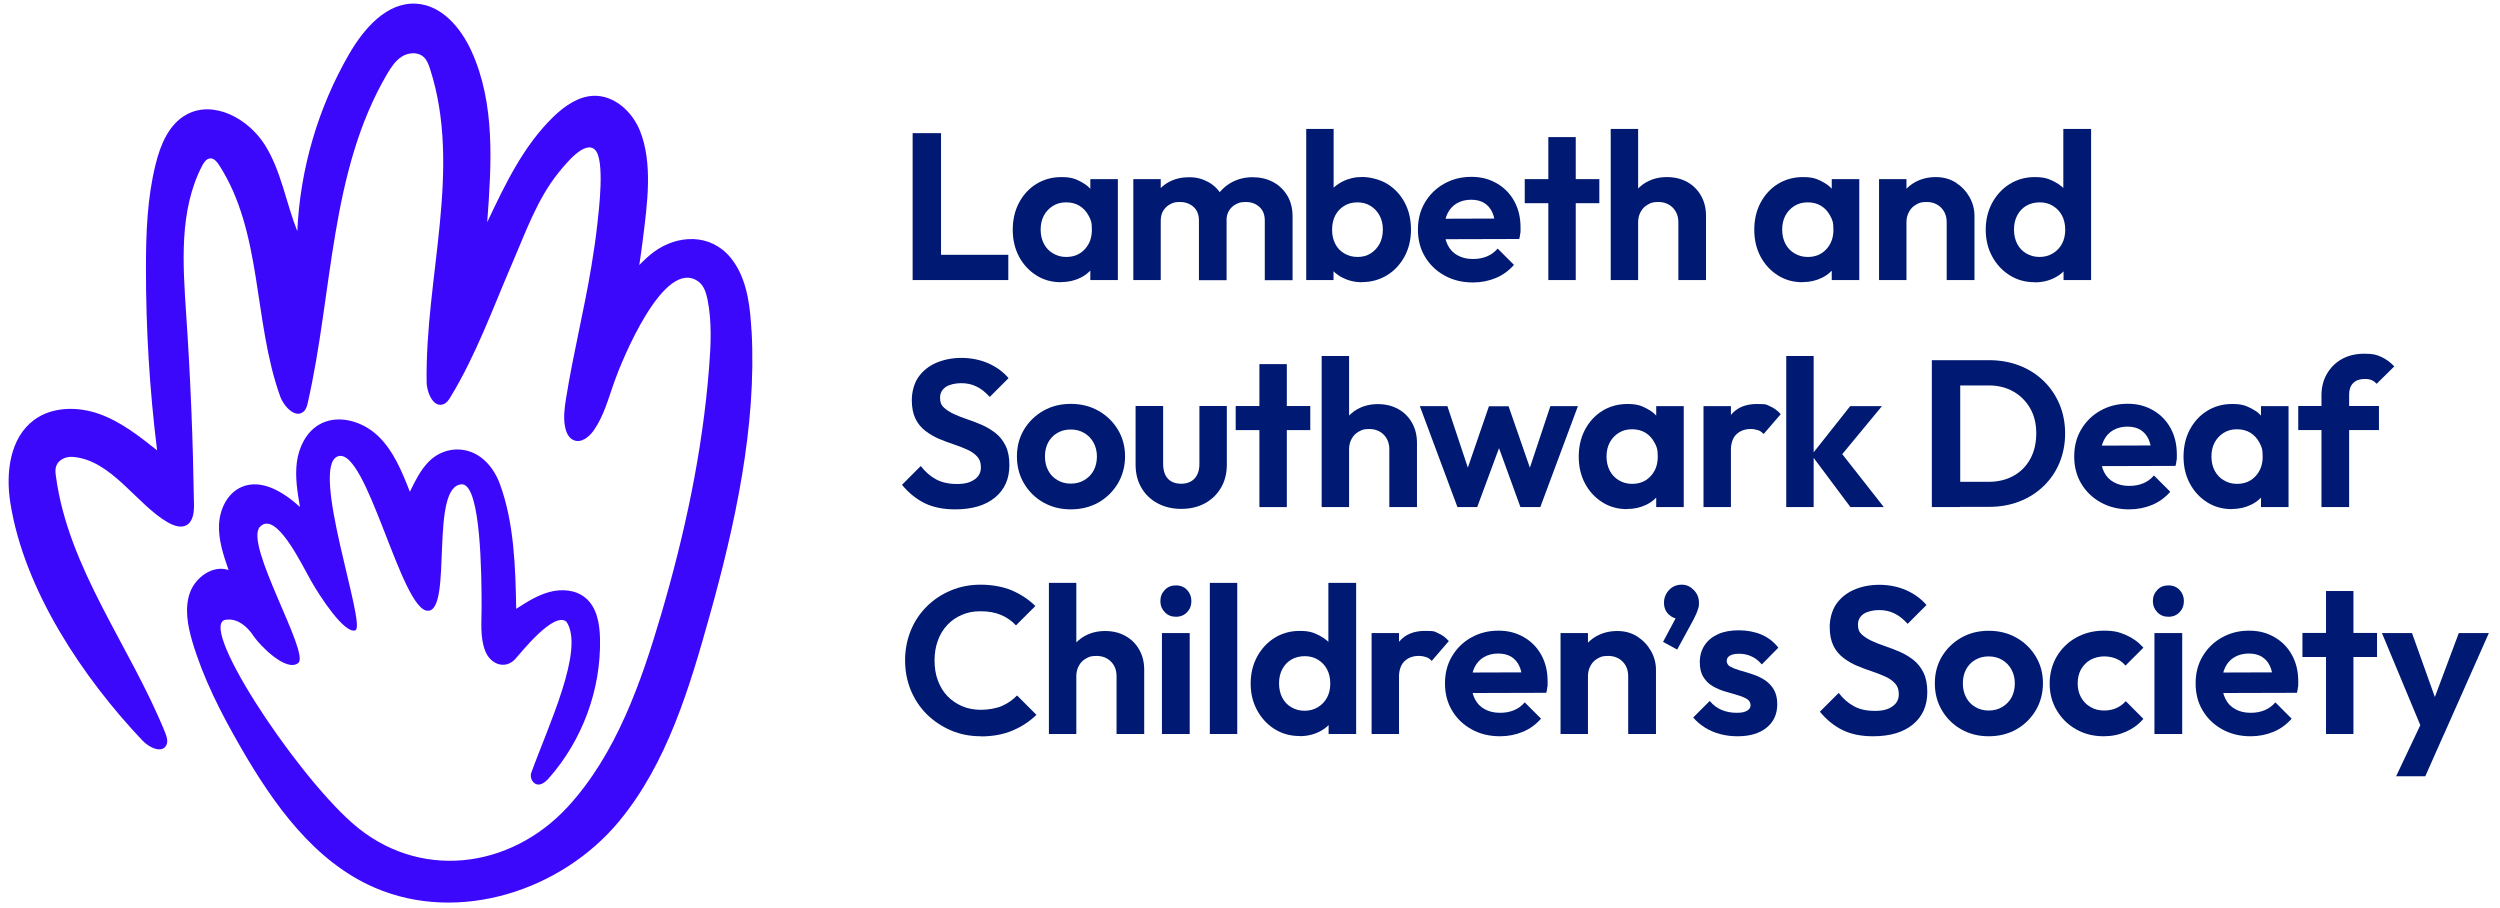 <svg xmlns="http://www.w3.org/2000/svg" viewBox="0 0 2087.9 758"><defs><style>      .cls-1 {        fill: #3c08fc;      }      .cls-2 {        fill: #001972;      }    </style></defs><g><g id="Layer_1"><g><g><path class="cls-2" d="M762.2,233.9v-122.7h23.7v122.7h-23.7ZM779.6,233.9v-21.1h62.5v21.1h-62.5Z"></path><path class="cls-2" d="M886.1,235.7c-7.7,0-14.6-1.9-20.7-5.8s-10.9-9.1-14.4-15.7c-3.5-6.6-5.2-14.1-5.2-22.3s1.7-15.9,5.2-22.5c3.5-6.6,8.3-11.9,14.4-15.7,6.1-3.8,13.1-5.8,20.9-5.8s11.3,1.2,16.1,3.7c4.8,2.4,8.6,5.8,11.5,10.1,2.9,4.3,4.5,9.3,4.7,14.8v30.5c-.2,5.5-1.8,10.4-4.6,14.7-2.9,4.4-6.7,7.8-11.5,10.2-4.8,2.4-10.3,3.7-16.3,3.7ZM890.5,214.6c6.4,0,11.6-2.2,15.5-6.5,4-4.3,5.9-9.7,5.9-16.2s-.9-8.4-2.8-11.9c-1.9-3.5-4.4-6.2-7.5-8.1-3.1-1.9-6.9-2.9-11.2-2.9s-7.9,1-11.1,3c-3.2,2-5.7,4.7-7.5,8-1.8,3.4-2.7,7.3-2.7,11.7s.9,8.5,2.7,11.9c1.8,3.4,4.3,6.1,7.6,8,3.3,2,6.9,3,11,3ZM910.6,233.9v-22.7l3.8-20.6-3.8-20.4v-20.6h23v84.3h-23Z"></path><path class="cls-2" d="M946.5,233.9v-84.3h22.9v84.3h-22.9ZM1001.3,233.9v-49.7c0-4.9-1.5-8.7-4.5-11.4-3-2.7-6.8-4.1-11.3-4.1s-5.7.6-8.1,1.8c-2.4,1.2-4.3,3-5.8,5.3-1.5,2.3-2.2,5.2-2.2,8.6l-8.9-4.5c0-6.5,1.4-12.2,4.3-16.9,2.9-4.8,6.7-8.5,11.6-11.1s10.4-3.9,16.6-3.9,11.1,1.3,15.9,3.9c4.8,2.6,8.6,6.3,11.3,11,2.8,4.7,4.2,10.3,4.2,16.8v54.3h-23ZM1056.3,233.9v-49.7c0-4.9-1.5-8.7-4.5-11.4-3-2.7-6.8-4.1-11.2-4.1s-5.9.6-8.3,1.8c-2.4,1.2-4.3,3-5.8,5.3-1.5,2.3-2.2,5.2-2.2,8.6l-13.1-3.3c.3-6.9,2.1-12.7,5.3-17.6,3.2-4.9,7.4-8.7,12.5-11.4,5.1-2.7,10.8-4.1,17.1-4.1s11.9,1.3,16.9,3.9c5,2.6,9,6.4,12,11.3,3,4.9,4.5,10.8,4.5,17.6v53.2h-23.2Z"></path><path class="cls-2" d="M1090.9,233.9v-126.2h22.9v62.5l-3.8,20.4,3.7,20.6v22.7h-22.7ZM1137.6,235.7c-6.1,0-11.5-1.3-16.4-3.8-4.9-2.5-8.8-6-11.8-10.4-3-4.4-4.6-9.4-4.8-15v-30c.2-5.5,1.8-10.4,4.8-14.7,3-4.3,6.9-7.7,11.9-10.2,4.9-2.5,10.4-3.8,16.3-3.8s14.8,1.9,21,5.8c6.2,3.8,11.1,9.1,14.6,15.7,3.5,6.6,5.2,14.1,5.2,22.5s-1.8,15.7-5.3,22.3c-3.6,6.6-8.4,11.9-14.6,15.7-6.2,3.8-13.2,5.8-20.9,5.8ZM1133.8,214.6c4.2,0,7.9-1,11-3,3.1-2,5.6-4.7,7.4-8,1.8-3.4,2.7-7.3,2.7-11.9s-.9-8.2-2.7-11.6c-1.8-3.4-4.3-6.1-7.5-8.1-3.2-2-6.9-3-11.1-3s-7.9,1-11.1,3c-3.2,2-5.7,4.7-7.4,8-1.7,3.4-2.6,7.3-2.6,11.9s.9,8.3,2.6,11.7c1.7,3.4,4.2,6.1,7.5,8,3.3,2,7,3,11.2,3Z"></path><path class="cls-2" d="M1230.1,235.9c-8.8,0-16.7-1.9-23.7-5.8-6.9-3.8-12.4-9.1-16.3-15.7-4-6.6-5.9-14.2-5.9-22.7s1.9-15.9,5.8-22.5c3.9-6.6,9.2-11.9,16-15.7,6.7-3.8,14.3-5.8,22.7-5.8s15,1.8,21.3,5.4c6.3,3.6,11.2,8.6,14.7,15,3.5,6.4,5.2,13.7,5.2,21.8s0,3.1-.2,4.6c-.1,1.6-.4,3.3-.9,5.1l-71,.2v-17.1l60.4-.2-9.4,7.2c-.1-5-1-9.2-2.6-12.6-1.6-3.4-3.9-5.9-6.8-7.7-2.9-1.7-6.5-2.6-10.8-2.6s-8.5,1-11.9,3c-3.4,2-6,4.8-7.8,8.5s-2.7,8-2.7,13,1,9.6,2.9,13.4c1.9,3.8,4.7,6.7,8.3,8.6,3.6,2,7.8,3,12.6,3s8.2-.7,11.7-2.1,6.5-3.6,9.1-6.6l13.6,13.6c-4.3,4.9-9.4,8.6-15.2,11-5.8,2.4-12.2,3.7-19,3.7Z"></path><path class="cls-2" d="M1273.4,169.7v-20.1h62.3v20.1h-62.3ZM1293.1,233.9v-119.4h22.9v119.4h-22.9Z"></path><path class="cls-2" d="M1345.2,233.9v-126.2h22.9v126.2h-22.9ZM1401.7,233.9v-48.3c0-5-1.6-9.1-4.7-12.2-3.1-3.1-7.2-4.7-12-4.7s-6.2.7-8.7,2.1c-2.6,1.4-4.6,3.4-6,6-1.5,2.6-2.2,5.6-2.2,8.8l-8.9-4.7c0-6.5,1.4-12.2,4.2-17.2,2.8-4.9,6.7-8.8,11.7-11.6,5-2.8,10.7-4.2,17.1-4.2s12,1.4,16.9,4.1c4.9,2.7,8.7,6.5,11.5,11.4,2.8,4.9,4.2,10.5,4.2,16.9v53.6h-23Z"></path><path class="cls-2" d="M1505.4,235.7c-7.7,0-14.6-1.9-20.7-5.8s-10.9-9.1-14.4-15.7c-3.5-6.6-5.2-14.1-5.2-22.3s1.7-15.9,5.2-22.5c3.5-6.6,8.3-11.9,14.4-15.7,6.1-3.8,13.1-5.8,20.9-5.8s11.3,1.2,16.1,3.7c4.8,2.4,8.6,5.8,11.5,10.1,2.9,4.3,4.5,9.3,4.7,14.8v30.5c-.2,5.5-1.8,10.4-4.6,14.7-2.9,4.4-6.7,7.8-11.5,10.2-4.8,2.4-10.3,3.7-16.3,3.7ZM1509.8,214.6c6.4,0,11.6-2.2,15.5-6.5,4-4.3,5.9-9.7,5.9-16.2s-.9-8.4-2.8-11.9c-1.9-3.5-4.4-6.2-7.5-8.1-3.1-1.9-6.9-2.9-11.2-2.9s-7.9,1-11.1,3c-3.2,2-5.7,4.7-7.5,8-1.8,3.4-2.7,7.3-2.7,11.7s.9,8.5,2.7,11.9c1.8,3.4,4.3,6.1,7.6,8,3.3,2,6.9,3,11,3ZM1529.8,233.9v-22.7l3.8-20.6-3.8-20.4v-20.6h23v84.3h-23Z"></path><path class="cls-2" d="M1569.3,233.9v-84.3h22.9v84.3h-22.9ZM1625.8,233.9v-48.3c0-5-1.6-9.1-4.7-12.2-3.1-3.1-7.2-4.7-12-4.7s-6.2.7-8.7,2.1c-2.6,1.4-4.6,3.4-6,6-1.5,2.6-2.2,5.6-2.2,8.8l-8.9-4.7c0-6.5,1.4-12.2,4.3-17.2,2.9-4.9,6.8-8.8,11.9-11.6,5.1-2.8,10.8-4.2,17.2-4.2s11.8,1.5,16.7,4.6c4.8,3.1,8.6,7.1,11.4,12,2.8,4.9,4.2,10.2,4.2,15.8v53.6h-23Z"></path><path class="cls-2" d="M1699.3,235.7c-7.8,0-14.7-1.9-20.9-5.8s-11-9.1-14.6-15.7c-3.6-6.6-5.4-14.1-5.4-22.3s1.8-15.9,5.4-22.5c3.6-6.6,8.5-11.9,14.6-15.7,6.1-3.8,13.1-5.8,20.9-5.8s11.5,1.3,16.4,3.8c4.9,2.5,8.8,5.9,11.8,10.2,3,4.3,4.6,9.2,4.8,14.7v30c-.2,5.6-1.8,10.6-4.7,15-2.9,4.4-6.8,7.9-11.7,10.4-4.9,2.5-10.4,3.8-16.6,3.8ZM1703.3,214.6c4.2,0,7.9-1,11.2-3,3.3-2,5.8-4.7,7.6-8,1.8-3.4,2.7-7.3,2.7-11.7s-.9-8.5-2.7-11.9c-1.8-3.4-4.3-6-7.5-8-3.2-2-6.9-3-11.1-3s-8.1,1-11.3,2.9c-3.2,1.9-5.7,4.6-7.5,8-1.8,3.4-2.7,7.4-2.7,11.8s.9,8.5,2.7,12c1.8,3.4,4.3,6.1,7.6,8,3.3,1.9,6.9,2.9,11,2.9ZM1746.4,233.9h-23v-22.7l3.8-20.6-4-20.4v-62.5h23.2v126.2Z"></path><path class="cls-2" d="M797.6,425.4c-9.8,0-18.2-1.7-25.2-5.1-7-3.4-13.4-8.5-19.1-15.4l15.7-15.7c3.7,4.8,7.9,8.5,12.7,11.1s10.5,3.9,17.4,3.9,11.1-1.2,14.7-3.7c3.6-2.4,5.4-5.8,5.4-10.1s-1-6.7-3.1-9.1c-2.1-2.3-4.9-4.3-8.3-5.8-3.4-1.6-7.2-3-11.3-4.4-4.1-1.3-8.2-2.9-12.3-4.6-4.1-1.7-7.9-4-11.3-6.6-3.5-2.7-6.3-6-8.3-10.1-2-4.1-3.1-9.3-3.1-15.7s1.8-13.8,5.4-19c3.6-5.2,8.6-9.3,14.8-12s13.4-4.2,21.3-4.2,16,1.6,22.8,4.7c6.8,3.1,12.3,7.2,16.5,12.2l-15.7,15.7c-3.6-4-7.3-6.9-11.1-8.7-3.8-1.9-8.1-2.8-12.8-2.8s-9.8,1.1-12.9,3.2c-3.1,2.2-4.7,5.1-4.7,9s1,6.1,3.1,8.1c2.1,2,4.9,3.8,8.3,5.4,3.4,1.6,7.2,3.1,11.4,4.5,4.2,1.4,8.3,3,12.4,4.8,4.1,1.8,7.8,4.1,11.3,6.8,3.4,2.7,6.2,6.3,8.3,10.6,2.1,4.4,3.1,9.7,3.1,16.1,0,11.4-4,20.4-12,27-8,6.6-19.1,9.9-33.2,9.9Z"></path><path class="cls-2" d="M894.3,425.4c-8.5,0-16.1-1.9-23-5.8-6.8-3.9-12.2-9.2-16.1-15.9-4-6.7-5.9-14.2-5.9-22.6s2-15.7,5.9-22.3c4-6.6,9.3-11.8,16.1-15.7,6.8-3.9,14.5-5.8,23-5.8s16.3,1.9,23.1,5.8c6.8,3.8,12.2,9.1,16.2,15.7s6,14.1,6,22.3-2,15.8-5.9,22.5c-4,6.7-9.4,12.1-16.2,16-6.9,3.9-14.6,5.8-23.2,5.8ZM894.3,403.9c4.3,0,8.1-1,11.4-3,3.3-2,5.9-4.7,7.7-8,1.8-3.4,2.7-7.3,2.7-11.7s-1-8.3-2.9-11.7c-1.9-3.4-4.5-6-7.7-7.9-3.2-1.9-7-2.9-11.3-2.9s-7.9,1-11.2,2.9c-3.3,1.9-5.8,4.6-7.6,7.9-1.8,3.4-2.7,7.3-2.7,11.7s.9,8.3,2.7,11.7c1.8,3.4,4.3,6.1,7.6,8,3.3,2,7,3,11.2,3Z"></path><path class="cls-2" d="M986.6,425c-7.3,0-13.9-1.5-19.7-4.6-5.8-3.1-10.4-7.4-13.6-13-3.3-5.6-4.9-12-4.9-19.4v-48.9h23v48.3c0,3.5.6,6.5,1.7,9,1.2,2.5,2.9,4.4,5.2,5.7,2.3,1.3,5.1,1.9,8.2,1.9,4.8,0,8.5-1.5,11.2-4.4,2.7-2.9,4-7,4-12.2v-48.3h22.9v48.9c0,7.3-1.6,13.8-4.9,19.4-3.3,5.6-7.8,9.9-13.5,13s-12.3,4.6-19.6,4.6Z"></path><path class="cls-2" d="M1032,359.2v-20.1h62.3v20.1h-62.3ZM1051.8,423.5v-119.4h22.9v119.4h-22.9Z"></path><path class="cls-2" d="M1103.8,423.5v-126.2h22.9v126.2h-22.9ZM1160.3,423.5v-48.3c0-5-1.6-9.1-4.7-12.2s-7.2-4.7-12-4.7-6.2.7-8.7,2.1c-2.6,1.4-4.6,3.4-6,6-1.5,2.6-2.2,5.6-2.2,8.8l-8.9-4.7c0-6.5,1.4-12.2,4.2-17.2,2.8-4.9,6.7-8.8,11.7-11.6,5-2.8,10.7-4.2,17.1-4.2s12,1.4,16.9,4.1c4.9,2.7,8.7,6.5,11.5,11.4,2.8,4.9,4.2,10.5,4.2,16.9v53.6h-23Z"></path><path class="cls-2" d="M1217.2,423.5l-31.4-84.3h23l20.4,61.3-6.8.2,21.1-61.4h16.4l21.3,61.4-6.8-.2,20.4-61.3h23l-31.4,84.3h-16.6l-21.1-58.1h6.5l-21.5,58.1h-16.6Z"></path><path class="cls-2" d="M1358.8,425.2c-7.7,0-14.6-1.9-20.7-5.8s-10.9-9.1-14.4-15.7c-3.5-6.6-5.2-14.1-5.2-22.3s1.7-15.9,5.2-22.5c3.5-6.6,8.3-11.9,14.4-15.7,6.1-3.8,13.1-5.8,20.9-5.8s11.3,1.2,16.1,3.7c4.8,2.4,8.6,5.8,11.5,10.1,2.9,4.3,4.5,9.3,4.7,14.8v30.5c-.2,5.5-1.8,10.4-4.6,14.7-2.9,4.4-6.7,7.8-11.5,10.2-4.8,2.4-10.3,3.7-16.3,3.7ZM1363.1,404.1c6.4,0,11.6-2.2,15.5-6.5,4-4.3,5.9-9.7,5.9-16.2s-.9-8.4-2.8-11.9c-1.9-3.5-4.4-6.2-7.5-8.1-3.1-1.9-6.9-2.9-11.2-2.9s-7.9,1-11.1,3c-3.2,2-5.7,4.7-7.5,8-1.8,3.4-2.7,7.3-2.7,11.7s.9,8.5,2.7,11.9c1.8,3.4,4.3,6.1,7.6,8,3.3,2,6.9,3,11,3ZM1383.2,423.5v-22.7l3.8-20.6-3.8-20.4v-20.6h23v84.3h-23Z"></path><path class="cls-2" d="M1422.7,423.5v-84.3h22.9v84.3h-22.9ZM1445.5,377l-8.9-6.1c1-10.4,4.1-18.5,9.1-24.5,5-6,12.2-9,21.6-9s7.9.7,11.1,2c3.2,1.3,6.1,3.5,8.8,6.5l-14.3,16.6c-1.3-1.5-2.8-2.6-4.6-3.2-1.8-.6-3.9-1-6.2-1-4.9,0-8.9,1.5-12,4.5-3.1,3-4.6,7.7-4.6,14.1Z"></path><path class="cls-2" d="M1491.8,423.5v-126.2h22.9v126.2h-22.9ZM1545.4,423.5l-32.5-43.5,32.3-40.8h26.5l-38.1,46.1.9-11.2,38.8,49.4h-27.9Z"></path><path class="cls-2" d="M1613.4,423.5v-122.7h23.7v122.7h-23.7ZM1629.7,423.5v-21.1h31.2c7.8,0,14.7-1.7,20.7-5,6-3.3,10.6-8,14-14.1,3.3-6.1,5-13.2,5-21.4s-1.7-15-5.1-20.9c-3.4-5.9-8-10.6-14-14-5.9-3.4-12.8-5.1-20.6-5.1h-31.8v-21.1h32.1c9.1,0,17.5,1.5,25.3,4.5,7.8,3,14.5,7.3,20.2,12.8,5.7,5.5,10.1,12,13.3,19.5,3.1,7.4,4.7,15.6,4.7,24.4s-1.6,17-4.7,24.5c-3.1,7.5-7.6,14-13.3,19.5-5.7,5.5-12.4,9.8-20.2,12.8-7.7,3-16.1,4.5-25,4.5h-31.9Z"></path><path class="cls-2" d="M1778.2,425.4c-8.8,0-16.7-1.9-23.7-5.8-6.9-3.8-12.4-9.1-16.3-15.7-4-6.6-5.9-14.2-5.9-22.7s1.9-15.9,5.8-22.5c3.9-6.6,9.2-11.9,16-15.7,6.7-3.8,14.3-5.8,22.7-5.8s15,1.8,21.3,5.4c6.3,3.6,11.2,8.6,14.7,15,3.5,6.4,5.2,13.7,5.2,21.8s0,3.1-.2,4.6c-.1,1.6-.4,3.3-.9,5.1l-71,.2v-17.1l60.4-.2-9.4,7.2c-.1-5-1-9.2-2.6-12.6-1.6-3.4-3.9-5.9-6.8-7.7-2.9-1.7-6.5-2.6-10.8-2.6s-8.5,1-11.9,3c-3.4,2-6,4.8-7.8,8.5s-2.7,8-2.7,13,1,9.6,2.9,13.4c1.9,3.8,4.7,6.7,8.3,8.6,3.6,2,7.8,3,12.6,3s8.2-.7,11.7-2.1,6.5-3.6,9.1-6.6l13.6,13.6c-4.3,4.9-9.4,8.6-15.2,11-5.8,2.4-12.2,3.7-19,3.7Z"></path><path class="cls-2" d="M1863.9,425.2c-7.7,0-14.6-1.9-20.7-5.8s-10.9-9.1-14.4-15.7c-3.5-6.6-5.2-14.1-5.2-22.3s1.7-15.9,5.2-22.5c3.5-6.6,8.3-11.9,14.4-15.7,6.1-3.8,13.1-5.8,20.9-5.8s11.3,1.2,16.1,3.7c4.8,2.4,8.6,5.8,11.5,10.1,2.9,4.3,4.5,9.3,4.7,14.8v30.5c-.2,5.5-1.8,10.4-4.6,14.7-2.9,4.4-6.7,7.8-11.5,10.2-4.8,2.4-10.3,3.7-16.3,3.7ZM1868.3,404.1c6.4,0,11.6-2.2,15.5-6.5,4-4.3,5.9-9.7,5.9-16.2s-.9-8.4-2.8-11.9c-1.9-3.5-4.4-6.2-7.5-8.1-3.1-1.9-6.9-2.9-11.2-2.9s-7.9,1-11.1,3c-3.2,2-5.7,4.7-7.5,8-1.8,3.4-2.7,7.3-2.7,11.7s.9,8.5,2.7,11.9c1.8,3.4,4.3,6.1,7.6,8,3.3,2,6.9,3,11,3ZM1888.3,423.5v-22.7l3.8-20.6-3.8-20.4v-20.6h23v84.3h-23Z"></path><path class="cls-2" d="M1919.4,359.2v-20.1h67.4v20.1h-67.4ZM1938.8,423.5v-93.4c0-6.6,1.5-12.6,4.5-17.8,3-5.2,7.1-9.4,12.5-12.4,5.4-3,11.6-4.5,18.9-4.5s10.2.9,14.1,2.7c4,1.8,7.6,4.5,10.8,7.9l-14.7,14.5c-1.2-1.3-2.5-2.3-4.1-3-1.6-.7-3.5-1-5.8-1-4.2,0-7.4,1.1-9.7,3.4-2.3,2.3-3.4,5.5-3.4,9.7v93.9h-23Z"></path><path class="cls-2" d="M819.3,614.9c-9.1,0-17.5-1.6-25.1-4.9-7.7-3.3-14.4-7.8-20.2-13.5-5.8-5.8-10.2-12.5-13.4-20.2-3.1-7.7-4.7-15.9-4.7-24.8s1.6-17.1,4.7-24.8c3.1-7.7,7.6-14.4,13.3-20.1,5.7-5.7,12.4-10.2,20.1-13.4,7.7-3.3,16-4.9,25-4.9s18.7,1.6,26.1,4.8c7.4,3.2,13.9,7.5,19.6,13l-16.2,16.2c-3.4-3.7-7.5-6.6-12.4-8.7-4.9-2.1-10.6-3.1-17.1-3.1s-10.7,1-15.4,2.9c-4.7,1.9-8.8,4.7-12.3,8.4-3.5,3.7-6.2,8-8,13.1-1.9,5.1-2.8,10.6-2.8,16.7s.9,11.8,2.8,16.8c1.9,5.1,4.5,9.4,8,13,3.5,3.6,7.6,6.4,12.3,8.4,4.7,2,9.9,3,15.6,3s12.7-1.1,17.6-3.2c4.9-2.2,9.1-5.1,12.6-8.8l16.2,16.2c-5.8,5.6-12.5,10-20.2,13.2-7.6,3.2-16.3,4.8-26.1,4.8Z"></path><path class="cls-2" d="M876,613v-126.2h22.9v126.2h-22.9ZM932.5,613v-48.3c0-5-1.6-9.1-4.7-12.2-3.1-3.1-7.2-4.7-12-4.7s-6.2.7-8.7,2.1c-2.6,1.4-4.6,3.4-6,6-1.5,2.6-2.2,5.6-2.2,8.8l-8.9-4.7c0-6.5,1.4-12.2,4.2-17.2,2.8-4.9,6.7-8.8,11.7-11.6,5-2.8,10.7-4.2,17.1-4.2s12,1.4,16.9,4.1c4.9,2.7,8.7,6.5,11.5,11.4,2.8,4.9,4.2,10.5,4.2,16.9v53.6h-23Z"></path><path class="cls-2" d="M982.1,515.1c-3.7,0-6.8-1.2-9.3-3.8-2.4-2.5-3.7-5.6-3.7-9.3s1.2-6.7,3.7-9.3c2.4-2.6,5.5-3.8,9.3-3.8s7,1.3,9.3,3.8c2.4,2.6,3.6,5.6,3.6,9.3s-1.2,6.8-3.6,9.3c-2.4,2.5-5.5,3.8-9.3,3.8ZM970.4,613v-84.3h23.2v84.3h-23.2Z"></path><path class="cls-2" d="M1010.4,613v-126.2h22.9v126.2h-22.9Z"></path><path class="cls-2" d="M1085.4,614.7c-7.8,0-14.7-1.9-20.9-5.8-6.1-3.8-11-9.1-14.6-15.7-3.6-6.6-5.4-14.1-5.4-22.3s1.8-15.9,5.4-22.5c3.6-6.6,8.5-11.9,14.6-15.7,6.1-3.8,13.1-5.8,20.9-5.8s11.5,1.3,16.4,3.8c4.9,2.5,8.8,5.9,11.8,10.2,3,4.3,4.6,9.2,4.8,14.7v30c-.2,5.6-1.8,10.6-4.7,15-2.9,4.4-6.8,7.9-11.7,10.4-4.9,2.5-10.4,3.8-16.6,3.8ZM1089.5,593.6c4.2,0,7.9-1,11.2-3,3.3-2,5.8-4.7,7.6-8,1.8-3.4,2.7-7.3,2.7-11.7s-.9-8.5-2.7-11.9c-1.8-3.4-4.3-6-7.5-8-3.2-2-6.9-3-11.1-3s-8.1,1-11.3,2.9c-3.2,1.9-5.7,4.6-7.5,8-1.8,3.4-2.7,7.4-2.7,11.8s.9,8.5,2.7,12c1.8,3.4,4.3,6.1,7.6,8,3.3,1.9,6.9,2.9,11,2.9ZM1132.6,613h-23v-22.7l3.8-20.6-4-20.4v-62.5h23.2v126.2Z"></path><path class="cls-2" d="M1145.5,613v-84.3h22.9v84.3h-22.9ZM1168.3,566.5l-8.9-6.1c1-10.4,4.1-18.5,9.1-24.5,5-6,12.2-9,21.6-9s7.9.7,11.1,2c3.2,1.3,6.1,3.5,8.8,6.5l-14.3,16.6c-1.3-1.5-2.8-2.6-4.6-3.2-1.8-.6-3.9-1-6.2-1-4.9,0-8.9,1.5-12,4.5-3.1,3-4.6,7.7-4.6,14.1Z"></path><path class="cls-2" d="M1252.7,614.9c-8.8,0-16.7-1.9-23.7-5.8-6.9-3.8-12.4-9.1-16.3-15.7-4-6.6-5.9-14.2-5.9-22.7s1.9-15.9,5.8-22.5c3.9-6.6,9.2-11.9,16-15.7,6.7-3.8,14.3-5.8,22.7-5.8s15,1.8,21.3,5.4c6.3,3.6,11.2,8.6,14.7,15,3.5,6.4,5.2,13.7,5.2,21.8s0,3.1-.2,4.6c-.1,1.6-.4,3.3-.9,5.1l-71,.2v-17.1l60.4-.2-9.4,7.2c-.1-5-1-9.2-2.6-12.6-1.6-3.4-3.9-5.9-6.8-7.7-2.9-1.7-6.5-2.6-10.8-2.6s-8.5,1-11.9,3c-3.4,2-6,4.8-7.8,8.5s-2.7,8-2.7,13,1,9.6,2.9,13.4c1.9,3.8,4.7,6.7,8.3,8.6,3.6,2,7.8,3,12.6,3s8.2-.7,11.7-2.1,6.5-3.6,9.1-6.6l13.6,13.6c-4.3,4.9-9.4,8.6-15.2,11-5.8,2.4-12.2,3.7-19,3.7Z"></path><path class="cls-2" d="M1303.3,613v-84.3h22.9v84.3h-22.9ZM1359.8,613v-48.3c0-5-1.6-9.1-4.7-12.2-3.1-3.1-7.2-4.7-12-4.7s-6.2.7-8.7,2.1c-2.6,1.4-4.6,3.4-6,6-1.5,2.6-2.2,5.6-2.2,8.8l-8.9-4.7c0-6.5,1.4-12.2,4.3-17.2,2.9-4.9,6.8-8.8,11.9-11.6,5.1-2.8,10.8-4.2,17.2-4.2s11.8,1.5,16.7,4.6c4.8,3.1,8.6,7.1,11.4,12,2.8,4.9,4.2,10.2,4.2,15.8v53.6h-23Z"></path><path class="cls-2" d="M1388.8,536.3l12.2-22.9,7.3-2.1c-.8,1.6-1.7,2.9-2.8,3.9-1,1-2.3,1.5-3.7,1.5-3,0-5.8-1.2-8.3-3.7-2.5-2.4-3.8-5.6-3.8-9.6s1.4-7.6,4.2-10.6c2.8-3,6.3-4.5,10.5-4.5s7.2,1.5,10.1,4.4c2.9,2.9,4.4,6.5,4.4,10.6s-.4,3.8-1,6c-.7,2.3-2,5.1-3.8,8.6l-13.4,24.6-11.9-6.5Z"></path><path class="cls-2" d="M1450.9,614.9c-4.9,0-9.6-.6-14.2-1.8-4.6-1.2-8.8-3-12.7-5.4-3.8-2.4-7.2-5.2-9.9-8.5l13.8-13.8c2.8,3.4,6.1,5.9,9.9,7.5,3.8,1.6,8,2.4,12.6,2.4s6.6-.6,8.6-1.7c2-1.1,3-2.6,3-4.6s-1-4.1-3.1-5.3c-2.1-1.2-4.7-2.3-7.9-3.2-3.2-.9-6.6-1.9-10.2-3-3.6-1-7-2.5-10.2-4.3-3.2-1.8-5.8-4.3-7.9-7.6-2.1-3.3-3.1-7.4-3.1-12.6s1.3-10,4-14.1,6.5-7.1,11.3-9.3c4.9-2.2,10.6-3.2,17.3-3.2s13.3,1.2,18.9,3.6c5.6,2.4,10.3,6,14.1,10.9l-13.8,14c-2.6-3-5.4-5.3-8.6-6.7-3.2-1.5-6.6-2.2-10.2-2.2s-6.1.5-7.9,1.6-2.6,2.5-2.6,4.4,1,3.7,3,4.8c2,1.1,4.6,2.1,7.9,3.1,3.3.9,6.7,1.9,10.2,3.1,3.5,1.1,6.9,2.6,10.1,4.6,3.2,2,5.8,4.6,7.9,7.9,2,3.3,3.1,7.4,3.1,12.6,0,8.3-3,14.8-8.9,19.6-5.9,4.8-14,7.2-24.1,7.2Z"></path><path class="cls-2" d="M1564.2,614.9c-9.8,0-18.2-1.7-25.2-5.1-7-3.4-13.4-8.5-19.1-15.4l15.7-15.7c3.7,4.8,7.9,8.5,12.7,11.1,4.7,2.6,10.5,3.9,17.4,3.9s11.1-1.2,14.7-3.7c3.6-2.4,5.4-5.8,5.4-10.1s-1-6.7-3.1-9.1c-2.1-2.3-4.9-4.3-8.3-5.8-3.4-1.6-7.2-3-11.3-4.4-4.1-1.3-8.2-2.9-12.3-4.6-4.1-1.7-7.9-4-11.3-6.6-3.5-2.7-6.3-6-8.3-10.1-2-4.1-3.1-9.3-3.1-15.7s1.8-13.8,5.4-19c3.6-5.2,8.6-9.3,14.8-12,6.3-2.8,13.4-4.2,21.3-4.2s16,1.6,22.8,4.7c6.8,3.1,12.3,7.2,16.5,12.2l-15.7,15.7c-3.6-4-7.3-6.9-11.1-8.7-3.8-1.9-8.1-2.8-12.8-2.8s-9.8,1.1-12.9,3.2c-3.1,2.2-4.7,5.1-4.7,9s1,6.1,3.1,8.1c2.1,2,4.9,3.8,8.3,5.4,3.4,1.6,7.2,3.1,11.4,4.5,4.2,1.4,8.3,3,12.4,4.8,4.1,1.8,7.8,4.1,11.3,6.8,3.4,2.7,6.2,6.3,8.3,10.6,2.1,4.4,3.1,9.7,3.1,16.1,0,11.4-4,20.4-12,27-8,6.6-19.1,9.9-33.2,9.9Z"></path><path class="cls-2" d="M1660.9,614.9c-8.5,0-16.1-1.9-23-5.8-6.8-3.9-12.2-9.2-16.1-15.9-4-6.7-5.9-14.2-5.9-22.6s2-15.7,5.9-22.3c4-6.6,9.3-11.8,16.1-15.7,6.8-3.9,14.5-5.8,23-5.8s16.3,1.9,23.1,5.8c6.8,3.8,12.2,9.1,16.2,15.7,4,6.6,6,14.1,6,22.3s-2,15.8-5.9,22.5c-4,6.7-9.4,12.1-16.2,16-6.9,3.9-14.6,5.8-23.2,5.8ZM1660.9,593.4c4.3,0,8.1-1,11.4-3,3.3-2,5.9-4.7,7.7-8,1.8-3.4,2.7-7.3,2.7-11.7s-1-8.3-2.9-11.7c-1.9-3.4-4.5-6-7.7-7.9-3.2-1.9-7-2.9-11.3-2.9s-7.9,1-11.2,2.9c-3.3,1.9-5.8,4.6-7.6,7.9-1.8,3.4-2.7,7.3-2.7,11.7s.9,8.3,2.7,11.7c1.8,3.4,4.3,6.1,7.6,8,3.3,2,7,3,11.2,3Z"></path><path class="cls-2" d="M1756.9,614.9c-8.5,0-16.2-1.9-23-5.8-6.9-3.9-12.3-9.2-16.2-15.9-4-6.7-5.9-14.1-5.9-22.3s2-15.9,5.9-22.6c4-6.7,9.4-12,16.2-15.8,6.9-3.8,14.6-5.8,23.2-5.8s12.7,1.2,18.3,3.6c5.6,2.4,10.5,5.9,14.7,10.6l-15,15c-2.1-2.6-4.7-4.5-7.8-5.8-3.1-1.3-6.5-1.9-10.2-1.9s-7.9,1-11.3,2.9c-3.3,1.9-5.9,4.6-7.8,7.9-1.9,3.4-2.8,7.3-2.8,11.7s.9,8.3,2.8,11.7c1.9,3.4,4.5,6.1,7.8,8,3.3,2,7.1,3,11.3,3s7.3-.7,10.3-2c3-1.3,5.7-3.3,8-5.8l14.7,14.8c-4.1,4.7-8.9,8.2-14.6,10.7-5.6,2.5-11.8,3.8-18.6,3.8Z"></path><path class="cls-2" d="M1811,515.1c-3.7,0-6.8-1.2-9.3-3.8-2.4-2.5-3.7-5.6-3.7-9.3s1.2-6.7,3.7-9.3c2.4-2.6,5.5-3.8,9.3-3.8s7,1.3,9.3,3.8c2.4,2.6,3.6,5.6,3.6,9.3s-1.2,6.8-3.6,9.3c-2.4,2.5-5.5,3.8-9.3,3.8ZM1799.3,613v-84.3h23.2v84.3h-23.2Z"></path><path class="cls-2" d="M1879.6,614.9c-8.8,0-16.7-1.9-23.7-5.8-6.9-3.8-12.4-9.1-16.3-15.7-4-6.6-5.9-14.2-5.9-22.7s1.9-15.9,5.8-22.5c3.9-6.6,9.2-11.9,16-15.7,6.7-3.8,14.3-5.8,22.7-5.8s15,1.8,21.3,5.4c6.3,3.6,11.2,8.6,14.7,15,3.5,6.4,5.2,13.7,5.2,21.8s0,3.1-.2,4.6c-.1,1.6-.4,3.3-.9,5.1l-71,.2v-17.1l60.4-.2-9.4,7.2c-.1-5-1-9.2-2.6-12.6-1.6-3.4-3.9-5.9-6.8-7.7-2.9-1.7-6.5-2.6-10.8-2.6s-8.5,1-11.9,3c-3.4,2-6,4.8-7.8,8.5s-2.7,8-2.7,13,1,9.6,2.9,13.4c1.9,3.8,4.7,6.7,8.3,8.6,3.6,2,7.8,3,12.6,3s8.2-.7,11.7-2.1,6.5-3.6,9.1-6.6l13.6,13.6c-4.3,4.9-9.4,8.6-15.2,11-5.8,2.4-12.2,3.7-19,3.7Z"></path><path class="cls-2" d="M1922.9,548.7v-20.1h62.3v20.1h-62.3ZM1942.6,613v-119.4h22.9v119.4h-22.9Z"></path><path class="cls-2" d="M2024.7,613.7l-35.4-85h25.1l23.2,64.9h-8.4l24.3-64.9h25.1l-37.7,85h-16.2ZM2001.1,648.4l25.8-54.5,14,19.7-15.4,34.7h-24.4Z"></path></g><path class="cls-1" d="M627.6,275.9c-.1-2-.2-3.9-.4-5.9-1.3-19.5-4.8-40-17.2-55-16.8-20.2-44.3-19.2-64.2-4.4-3.7,2.8-7,5.8-10.1,8.9-.6.6-1.2,1.2-1.8,1.9,1.1-7.3,2.2-14.7,3.1-22.3,3.5-28.3,8.4-62.6-2.5-89.8-6.4-15.9-21.2-29.6-38.3-29.3-13,.3-24.5,8.4-33.9,17.4-25.1,24.3-40.5,56.6-55.4,88.2,3.6-48.3,6.9-99-13.2-143-8.8-19.3-24.7-38.2-45.9-39.5-24.6-1.6-43.8,20.6-56.2,42-26,44.9-41,96.2-43.3,148-9.5-23.9-13.4-50.3-27.1-72.1-13.7-21.8-42.6-37.7-65.3-25.4-14.8,8-21.9,25.2-25.9,41.5-7,28-8.1,57.2-8.1,86.1-.1,51.1,3,102.2,9.3,152.9-14.9-11.8-30.2-23.9-48.1-30.3-17.9-6.4-39.3-6.4-54.6,4.9-20.3,15-23.8,44.1-19.9,69,11.4,72.9,60.7,146.4,110.5,198.9,5.4,5.7,15.9,10.8,19.7,4,1.8-3.3.5-7.3-.9-10.8-29.2-72.2-80.9-136.8-91.2-214.1-.4-2.8-.7-5.7.2-8.3,1.8-5.5,8.2-8.3,13.9-7.8,32.2,2.4,53.3,39.7,79.2,54.6,4.8,2.7,10.8,5.1,15.6,2.5,5.8-3.1,6.5-11,6.4-17.5-.8-52.9-2.9-105.8-6.5-158.5-2.8-42.2-6.1-86.9,13.4-124.4,1.5-2.8,3.6-5.9,6.7-6,3.1-.1,5.5,2.7,7.2,5.3,36.6,56.3,28.5,130.3,51.2,193.5,3.2,8.8,13.1,18.9,19.8,12.4,2-1.9,2.7-4.7,3.3-7.4,21-92.3,18.3-192.7,66.2-274.3,3.3-5.6,7-11.2,12.4-14.6,5.5-3.4,13.3-4,18.1.4,2.8,2.5,4.1,6.2,5.3,9.8,27,83.5-4.1,173.8-2.8,261.6.1,9.3,6,22.3,14.5,18.4,2.6-1.2,4.2-3.7,5.6-6.1,21.4-35.2,35.3-74.2,51.6-111.9,10.9-25.2,20.8-53.5,38.7-75.5,6.5-8,21.9-26.9,30.2-18.8,8.5,8.3,3.2,50.7,2,61.8-1.3,12-3.1,24-5.1,36.1-6.1,36.6-15.1,72.6-21,109.3-1.3,8.2-2.5,16.5-.8,24.6.9,4.5,3.1,9.2,7.3,10.8,6.2,2.5,12.8-2.8,16.6-8.3,8.4-12,12.2-26.6,17.1-40.4,6.1-17.4,41.5-104.6,70.2-83.9,4.7,3.4,6.5,9.4,7.7,15.1,3.7,18.6,2.8,37.8,1.3,56.7-5.5,70.4-20.3,139.2-40.2,206.8-16.6,56.3-37.4,116.2-77.9,160.2-48.1,52.2-125,62-180,13.4-49.8-44-132.2-170.1-104.3-169.8,9.1-.9,17.1,6.2,22.1,13.9,5.1,7.6,27.2,30.3,37.2,22.3,10-8-45.3-99.2-32.1-113.6,13.2-14.4,34.8,30.9,42.6,44.7,7.8,13.8,28.3,45,37.2,41.6,9.6-3.7-38.6-136.9-14.6-145.3,24.1-8.3,53,129.7,75.3,129,20.8-.6.8-106.2,28.8-105.6,15.3,1.8,15.9,74.8,15.9,102.9,0,12.2-1.4,24.8,3,36.2,4.4,11.4,16.8,15.8,25.1,6.8,4.4-4.8,32.3-40.3,42.8-31.1,15.5,23.1-15.7,87.9-29.4,126.1-1.2,3.3.4,7.7,3.6,9.3,3.8,1.9,8.1-1.4,10.9-4.6,28.1-31.7,43.8-74.1,42.9-116.5-.2-12.6-2.6-26.6-12.4-34.5-8.1-6.6-19.7-7.4-29.8-4.7-10.1,2.7-19,8.4-27.8,14.1-.6-34.6-1.7-71.8-13.6-104.2-5-13.7-15.9-27.3-32.8-28.8-9.9-.9-19.8,3-26.7,10.1-6.9,7.1-11.4,16.2-15.7,25.1-6.6-16.8-13.6-34.2-26.6-46.6-13-12.5-34-18.6-49.5-9.3-10.7,6.4-16.7,18.9-18.3,31.3-1.6,12.4.5,25,2.6,37.3-13.4-12.2-32-23.9-48.7-16.7-11.9,5.1-18.4,18.6-18.9,31.6-.5,12.9,3.7,25.5,8,37.8-13.1-4.5-27.6,5.9-32.3,18.9-4.6,13-1.9,27.5,2,40.8,9.2,31.1,24.2,60.2,40.4,88.3,27.5,47.7,61.5,95.5,112,117.3,70.5,30.4,156,2.3,203.8-55.2,40.5-48.8,59.1-112.1,75.9-172.1,21.2-75.9,39.3-158.2,35-237.6Z"></path></g></g></g></svg>
